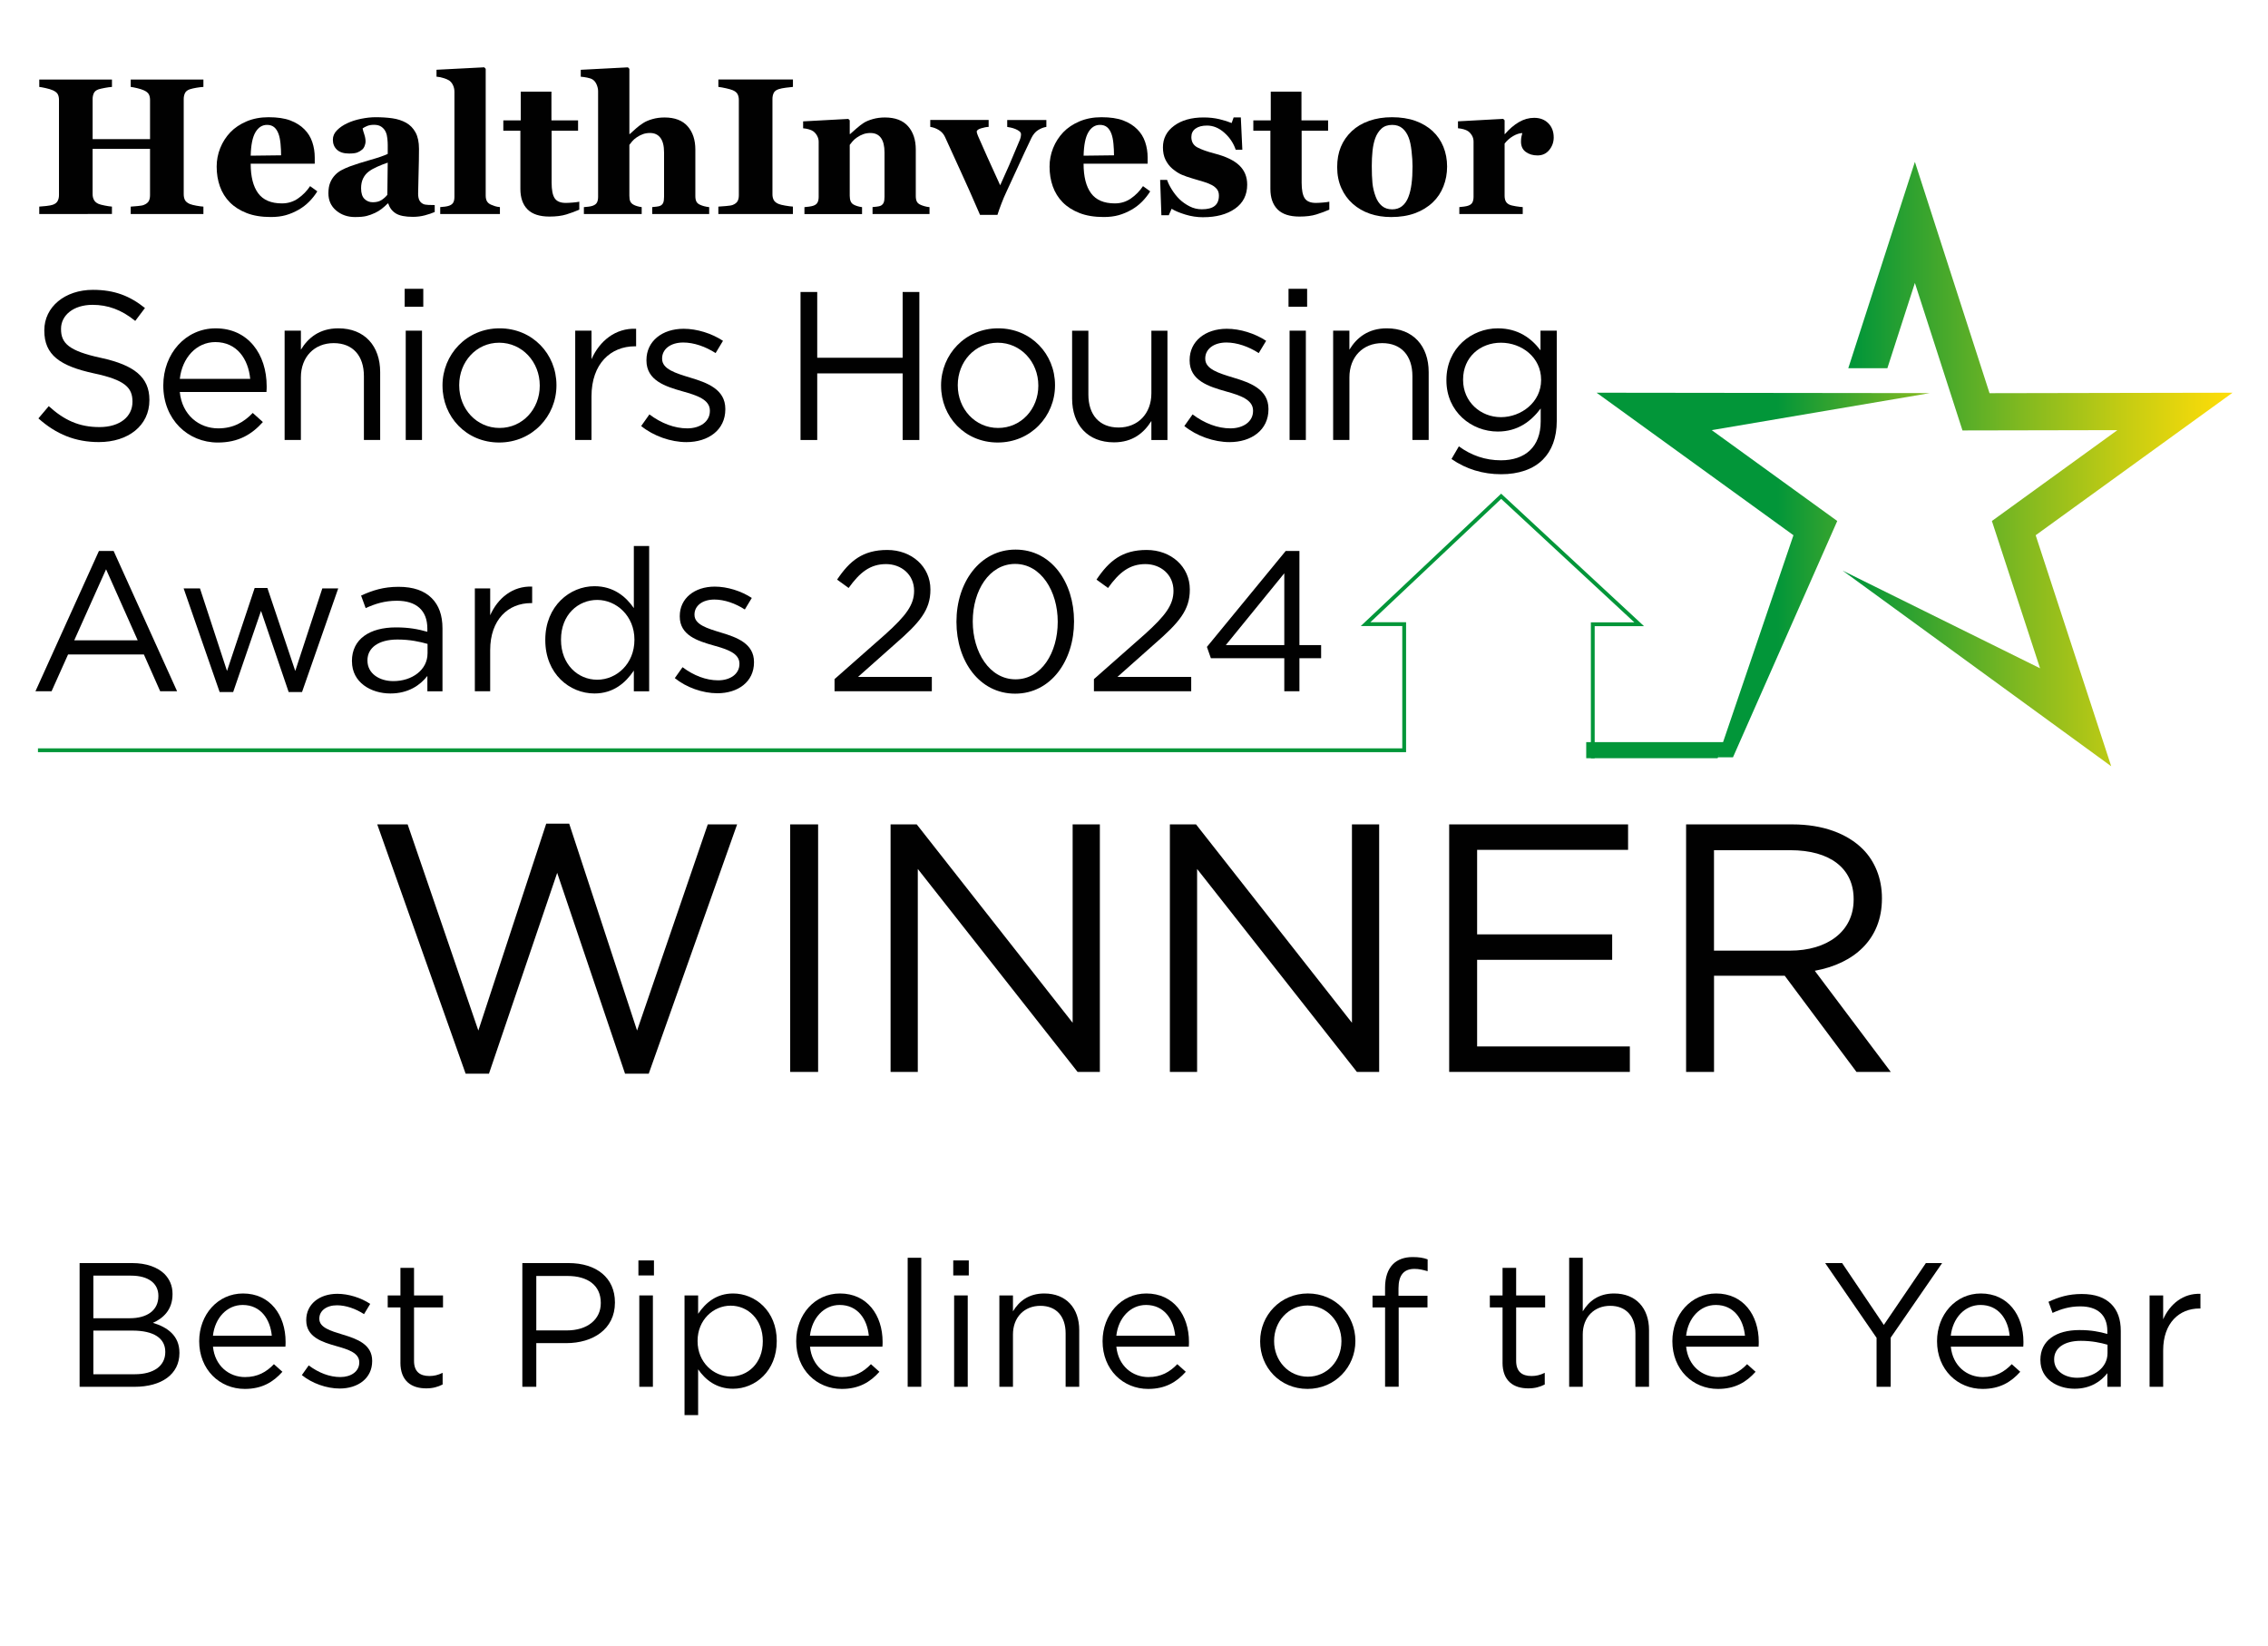<?xml version="1.0" encoding="UTF-8"?>
<svg id="Layer_4_copy_3" xmlns="http://www.w3.org/2000/svg" xmlns:xlink="http://www.w3.org/1999/xlink" version="1.1" viewBox="0 0 1154.19 837.36">
  <!-- Generator: Adobe Illustrator 29.3.1, SVG Export Plug-In . SVG Version: 2.1.0 Build 151)  -->
  <defs>
    <style>
      .st0 {
        fill: #010101;
      }

      .st1 {
        fill: url(#linear-gradient);
      }

      .st1, .st2, .st3 {
        fill-rule: evenodd;
      }

      .st2 {
        fill: url(#linear-gradient1);
      }

      .st3 {
        fill: #029639;
      }

      .st4 {
        fill: none;
        stroke: #029639;
        stroke-miterlimit: 10;
        stroke-width: 1.94px;
      }
    </style>
    <linearGradient id="linear-gradient" x1="937.72" y1="236.11" x2="1136.15" y2="236.11" gradientUnits="userSpaceOnUse">
      <stop offset=".03" stop-color="#029639"/>
      <stop offset=".14" stop-color="#249f32"/>
      <stop offset=".46" stop-color="#81b920"/>
      <stop offset=".72" stop-color="#c4cc13"/>
      <stop offset=".91" stop-color="#eed80b"/>
      <stop offset="1" stop-color="#ffdd08"/>
    </linearGradient>
    <linearGradient id="linear-gradient1" x1="900.79" y1="292.56" x2="1075.64" y2="292.56" gradientUnits="userSpaceOnUse">
      <stop offset=".02" stop-color="#029639"/>
      <stop offset=".13" stop-color="#249f32"/>
      <stop offset=".45" stop-color="#81b920"/>
      <stop offset=".72" stop-color="#c4cc13"/>
      <stop offset=".9" stop-color="#eed80b"/>
      <stop offset="1" stop-color="#ffdd08"/>
    </linearGradient>
  </defs>
  <g>
    <path class="st0" d="M191.98,419.45h15.47l35.98,104.89,34.54-105.25h11.7l34.54,105.25,35.98-104.89h14.93l-44.98,126.84h-12.05l-34.54-102.19-34.72,102.19h-11.87l-44.98-126.84Z"/>
    <path class="st0" d="M402.13,419.45h14.21v125.94h-14.21v-125.94Z"/>
    <path class="st0" d="M453.22,419.45h13.31l79.34,100.93v-100.93h13.85v125.94h-11.33l-81.32-103.27v103.27h-13.85v-125.94Z"/>
    <path class="st0" d="M595.36,419.45h13.31l79.34,100.93v-100.93h13.85v125.94h-11.33l-81.32-103.27v103.27h-13.85v-125.94Z"/>
    <path class="st0" d="M737.49,419.45h91.04v12.95h-76.82v43h68.73v12.95h-68.73v44.08h77.72v12.95h-91.94v-125.94Z"/>
    <path class="st0" d="M858.04,419.45h54.16c15.47,0,27.89,4.68,35.8,12.59,6.12,6.12,9.72,14.93,9.72,24.83v.36c0,20.87-14.39,33.1-34.18,36.7l38.68,51.46h-17.45l-36.52-48.94h-35.98v48.94h-14.21v-125.94ZM910.94,483.68c18.89,0,32.38-9.72,32.38-25.91v-.36c0-15.47-11.87-24.83-32.21-24.83h-38.86v51.1h38.68Z"/>
  </g>
  <g>
    <path class="st0" d="M40.49,642.65h26.8c7.19,0,12.86,2.07,16.46,5.58,2.61,2.7,4.05,6.02,4.05,10.07v.18c0,8.18-5.04,12.41-9.98,14.57,7.46,2.25,13.49,6.56,13.49,15.2v.18c0,10.79-9.08,17.17-22.84,17.17h-27.96v-62.94ZM66.12,670.71c8.54,0,14.48-3.87,14.48-11.24v-.18c0-6.21-4.95-10.25-13.94-10.25h-19.15v21.67h18.61ZM68.64,699.21c9.53,0,15.47-4.23,15.47-11.24v-.18c0-6.83-5.75-10.79-16.73-10.79h-19.87v22.21h21.13Z"/>
    <path class="st0" d="M124.74,700.65c6.38,0,10.88-2.61,14.66-6.56l4.32,3.87c-4.68,5.22-10.34,8.72-19.15,8.72-12.77,0-23.2-9.8-23.2-24.28,0-13.49,9.44-24.28,22.3-24.28,13.76,0,21.67,10.97,21.67,24.64,0,.63,0,1.35-.09,2.43h-36.87c.99,9.8,8.18,15.47,16.37,15.47ZM138.32,679.61c-.81-8.45-5.67-15.65-14.84-15.65-8,0-14.12,6.65-15.11,15.65h29.94Z"/>
    <path class="st0" d="M153.6,699.66l3.51-4.95c5.04,3.78,10.61,5.93,16.1,5.93s9.62-2.88,9.62-7.37v-.18c0-4.68-5.49-6.47-11.6-8.18-7.28-2.07-15.38-4.59-15.38-13.13v-.18c0-8,6.65-13.31,15.83-13.31,5.67,0,11.96,1.98,16.73,5.12l-3.15,5.22c-4.32-2.79-9.26-4.5-13.76-4.5-5.49,0-8.99,2.88-8.99,6.74v.18c0,4.41,5.75,6.11,11.96,8,7.19,2.16,14.93,4.95,14.93,13.31v.18c0,8.81-7.28,13.94-16.54,13.94-6.65,0-14.03-2.61-19.24-6.83Z"/>
    <path class="st0" d="M203.78,693.27v-28.05h-6.47v-6.11h6.47v-14.03h6.92v14.03h14.75v6.11h-14.75v27.16c0,5.66,3.15,7.73,7.82,7.73,2.34,0,4.32-.45,6.74-1.62v5.93c-2.43,1.26-5.04,1.98-8.36,1.98-7.46,0-13.13-3.69-13.13-13.13Z"/>
    <path class="st0" d="M265.82,642.65h23.56c14.21,0,23.56,7.55,23.56,19.96v.18c0,13.58-11.33,20.59-24.73,20.59h-15.29v22.21h-7.1v-62.94ZM288.48,676.91c10.43,0,17.26-5.58,17.26-13.85v-.18c0-8.99-6.74-13.67-16.9-13.67h-15.92v27.7h15.56Z"/>
    <path class="st0" d="M324.89,641.3h7.91v7.64h-7.91v-7.64ZM325.34,659.11h6.92v46.49h-6.92v-46.49Z"/>
    <path class="st0" d="M348.36,659.11h6.92v9.35c3.78-5.58,9.26-10.34,17.8-10.34,11.15,0,22.21,8.81,22.21,24.1v.18c0,15.2-10.97,24.19-22.21,24.19-8.63,0-14.21-4.68-17.8-9.89v23.29h-6.92v-60.88ZM388.19,682.48v-.18c0-10.97-7.55-17.98-16.37-17.98s-16.82,7.28-16.82,17.89v.18c0,10.79,8.18,17.98,16.82,17.98s16.37-6.65,16.37-17.89Z"/>
    <path class="st0" d="M428.56,700.65c6.38,0,10.88-2.61,14.66-6.56l4.32,3.87c-4.68,5.22-10.34,8.72-19.15,8.72-12.77,0-23.2-9.8-23.2-24.28,0-13.49,9.44-24.28,22.3-24.28,13.76,0,21.67,10.97,21.67,24.64,0,.63,0,1.35-.09,2.43h-36.87c.99,9.8,8.18,15.47,16.37,15.47ZM442.14,679.61c-.81-8.45-5.67-15.65-14.84-15.65-8,0-14.12,6.65-15.11,15.65h29.94Z"/>
    <path class="st0" d="M461.92,639.95h6.92v65.64h-6.92v-65.64Z"/>
    <path class="st0" d="M485.11,641.3h7.91v7.64h-7.91v-7.64ZM485.56,659.11h6.92v46.49h-6.92v-46.49Z"/>
    <path class="st0" d="M508.58,659.11h6.92v8.09c3.06-5.04,7.91-9.08,15.92-9.08,11.24,0,17.8,7.55,17.8,18.61v28.86h-6.92v-27.16c0-8.63-4.68-14.03-12.86-14.03s-13.94,5.84-13.94,14.57v26.62h-6.92v-46.49Z"/>
    <path class="st0" d="M584.47,700.65c6.38,0,10.88-2.61,14.66-6.56l4.32,3.87c-4.68,5.22-10.34,8.72-19.15,8.72-12.77,0-23.2-9.8-23.2-24.28,0-13.49,9.44-24.28,22.3-24.28,13.76,0,21.67,10.97,21.67,24.64,0,.63,0,1.35-.09,2.43h-36.87c.99,9.8,8.18,15.47,16.37,15.47ZM598.05,679.61c-.81-8.45-5.67-15.65-14.84-15.65-8,0-14.12,6.65-15.11,15.65h29.94Z"/>
    <path class="st0" d="M641.29,682.57v-.18c0-13.13,10.25-24.28,24.28-24.28s24.19,10.97,24.19,24.1v.18c0,13.13-10.34,24.28-24.37,24.28s-24.1-10.97-24.1-24.1ZM682.66,682.57v-.18c0-9.98-7.46-18.16-17.26-18.16s-17,8.18-17,17.98v.18c0,9.98,7.37,18.07,17.17,18.07s17.08-8.09,17.08-17.89Z"/>
    <path class="st0" d="M704.86,665.22h-6.38v-6.02h6.38v-4.05c0-5.3,1.44-9.35,4.05-11.96,2.34-2.34,5.75-3.6,9.98-3.6,3.24,0,5.4.36,7.64,1.17v6.02c-2.52-.72-4.41-1.17-6.74-1.17-5.4,0-8.09,3.24-8.09,9.89v3.78h14.75v5.93h-14.66v40.37h-6.92v-40.37Z"/>
    <path class="st0" d="M764.65,693.27v-28.05h-6.47v-6.11h6.47v-14.03h6.92v14.03h14.75v6.11h-14.75v27.16c0,5.66,3.15,7.73,7.82,7.73,2.34,0,4.32-.45,6.74-1.62v5.93c-2.43,1.26-5.04,1.98-8.36,1.98-7.46,0-13.13-3.69-13.13-13.13Z"/>
    <path class="st0" d="M798.55,639.95h6.92v27.25c3.06-5.04,7.91-9.08,15.92-9.08,11.24,0,17.8,7.55,17.8,18.61v28.86h-6.92v-27.16c0-8.63-4.68-14.03-12.86-14.03s-13.94,5.84-13.94,14.57v26.62h-6.92v-65.64Z"/>
    <path class="st0" d="M874.44,700.65c6.38,0,10.88-2.61,14.66-6.56l4.32,3.87c-4.68,5.22-10.34,8.72-19.15,8.72-12.77,0-23.2-9.8-23.2-24.28,0-13.49,9.44-24.28,22.3-24.28,13.76,0,21.67,10.97,21.67,24.64,0,.63,0,1.35-.09,2.43h-36.87c.99,9.8,8.18,15.47,16.37,15.47ZM888.02,679.61c-.81-8.45-5.67-15.65-14.84-15.65-8,0-14.12,6.65-15.11,15.65h29.94Z"/>
    <path class="st0" d="M955,680.69l-26.17-38.04h8.63l21.22,31.47,21.4-31.47h8.27l-26.17,37.95v25h-7.19v-24.91Z"/>
    <path class="st0" d="M1009.13,700.65c6.38,0,10.88-2.61,14.66-6.56l4.32,3.87c-4.68,5.22-10.34,8.72-19.15,8.72-12.77,0-23.2-9.8-23.2-24.28,0-13.49,9.44-24.28,22.3-24.28,13.76,0,21.67,10.97,21.67,24.64,0,.63,0,1.35-.09,2.43h-36.87c.99,9.8,8.18,15.47,16.37,15.47ZM1022.71,679.61c-.81-8.45-5.67-15.65-14.84-15.65-8,0-14.12,6.65-15.11,15.65h29.94Z"/>
    <path class="st0" d="M1038.35,692.11v-.18c0-9.98,8.09-15.2,19.87-15.2,5.93,0,10.07.81,14.21,1.98v-1.44c0-8.27-5.04-12.59-13.76-12.59-5.48,0-9.8,1.35-14.12,3.33l-2.07-5.67c5.13-2.34,10.07-3.96,16.91-3.96s11.69,1.8,15.02,5.12c3.24,3.24,4.86,7.73,4.86,13.67v28.42h-6.83v-6.92c-3.24,4.14-8.54,7.91-16.72,7.91-8.72,0-17.35-4.95-17.35-14.48ZM1072.52,688.51v-4.32c-3.42-.99-7.91-1.98-13.58-1.98-8.63,0-13.58,3.78-13.58,9.35v.18c0,5.84,5.39,9.26,11.69,9.26,8.54,0,15.47-5.12,15.47-12.5Z"/>
    <path class="st0" d="M1093.92,659.11h6.92v12.14c3.42-7.73,10.16-13.31,18.97-12.95v7.46h-.54c-10.16,0-18.43,7.28-18.43,21.31v18.52h-6.92v-46.49Z"/>
  </g>
  <g>
    <polygon class="st1" points="974.49 82.36 1012.48 200.05 1136.15 199.81 1035.96 272.32 1074.4 389.87 937.72 290.33 1038.19 340.02 1013.68 265.08 1077.55 218.85 998.71 219.01 974.49 143.97 960.49 187.34 940.6 187.34 974.49 82.36 974.49 82.36"/>
    <polyline class="st4" points="810.57 385.77 810.57 317.62 834.18 317.62 763.95 252.5 694.94 317.56 714.59 317.56 714.59 381.73 19.32 381.73"/>
    <g>
      <path class="st0" d="M19.54,212.89l5.27-6.24c7.85,7.1,15.38,10.65,25.82,10.65s16.78-5.38,16.78-12.8v-.22c0-6.99-3.76-10.97-19.58-14.31-17.32-3.76-25.28-9.36-25.28-21.73v-.22c0-11.83,10.44-20.55,24.75-20.55,10.97,0,18.83,3.12,26.47,9.25l-4.95,6.56c-6.99-5.7-13.99-8.18-21.73-8.18-9.79,0-16.03,5.38-16.03,12.16v.22c0,7.1,3.87,11.08,20.44,14.63,16.78,3.66,24.53,9.79,24.53,21.3v.22c0,12.91-10.76,21.3-25.71,21.3-11.94,0-21.73-3.98-30.77-12.05Z"/>
      <path class="st0" d="M111.08,217.95c7.64,0,13.02-3.12,17.54-7.85l5.16,4.63c-5.6,6.24-12.37,10.43-22.92,10.43-15.28,0-27.76-11.73-27.76-29.05,0-16.14,11.3-29.05,26.68-29.05,16.46,0,25.93,13.12,25.93,29.48,0,.75,0,1.61-.11,2.91h-44.11c1.18,11.73,9.79,18.5,19.58,18.5ZM127.33,192.77c-.97-10.12-6.78-18.72-17.75-18.72-9.58,0-16.89,7.96-18.07,18.72h35.82Z"/>
      <path class="st0" d="M144.85,168.24h8.28v9.68c3.66-6.02,9.47-10.87,19.04-10.87,13.45,0,21.3,9.04,21.3,22.27v34.53h-8.28v-32.49c0-10.33-5.6-16.78-15.39-16.78s-16.68,6.99-16.68,17.43v31.84h-8.28v-55.62Z"/>
      <path class="st0" d="M205.94,146.94h9.47v9.14h-9.47v-9.14ZM206.48,168.24h8.28v55.62h-8.28v-55.62Z"/>
      <path class="st0" d="M225.19,196.32v-.22c0-15.71,12.26-29.05,29.05-29.05s28.94,13.12,28.94,28.83v.22c0,15.71-12.37,29.05-29.15,29.05s-28.83-13.12-28.83-28.83ZM274.68,196.32v-.22c0-11.94-8.93-21.73-20.66-21.73s-20.33,9.79-20.33,21.52v.22c0,11.94,8.82,21.63,20.55,21.63s20.44-9.68,20.44-21.41Z"/>
      <path class="st0" d="M292.74,168.24h8.28v14.52c4.09-9.25,12.16-15.92,22.7-15.49v8.93h-.65c-12.16,0-22.06,8.72-22.06,25.5v22.16h-8.28v-55.62Z"/>
      <path class="st0" d="M326.29,216.77l4.2-5.92c6.02,4.52,12.7,7.1,19.26,7.1s11.51-3.44,11.51-8.82v-.22c0-5.6-6.56-7.75-13.88-9.79-8.72-2.47-18.4-5.49-18.4-15.71v-.21c0-9.58,7.96-15.92,18.94-15.92,6.78,0,14.31,2.37,20.01,6.13l-3.76,6.24c-5.16-3.33-11.08-5.38-16.46-5.38-6.56,0-10.76,3.44-10.76,8.07v.22c0,5.27,6.89,7.32,14.31,9.58,8.61,2.58,17.86,5.92,17.86,15.92v.22c0,10.54-8.71,16.67-19.8,16.67-7.96,0-16.78-3.12-23.02-8.18Z"/>
      <path class="st0" d="M407.39,148.56h8.5v33.46h43.47v-33.46h8.5v75.31h-8.5v-33.89h-43.47v33.89h-8.5v-75.31Z"/>
      <path class="st0" d="M478.91,196.32v-.22c0-15.71,12.27-29.05,29.05-29.05s28.94,13.12,28.94,28.83v.22c0,15.71-12.37,29.05-29.15,29.05s-28.83-13.12-28.83-28.83ZM528.4,196.32v-.22c0-11.94-8.93-21.73-20.66-21.73s-20.33,9.79-20.33,21.52v.22c0,11.94,8.82,21.63,20.55,21.63s20.44-9.68,20.44-21.41Z"/>
      <path class="st0" d="M545.6,202.78v-34.53h8.28v32.49c0,10.33,5.6,16.78,15.38,16.78s16.68-6.99,16.68-17.43v-31.84h8.18v55.62h-8.18v-9.68c-3.76,6.02-9.47,10.87-19.04,10.87-13.45,0-21.3-9.04-21.3-22.27Z"/>
      <path class="st0" d="M602.71,216.77l4.2-5.92c6.02,4.52,12.7,7.1,19.26,7.1s11.51-3.44,11.51-8.82v-.22c0-5.6-6.57-7.75-13.88-9.79-8.71-2.47-18.4-5.49-18.4-15.71v-.21c0-9.58,7.96-15.92,18.93-15.92,6.78,0,14.31,2.37,20.01,6.13l-3.77,6.24c-5.16-3.33-11.08-5.38-16.46-5.38-6.56,0-10.76,3.44-10.76,8.07v.22c0,5.27,6.89,7.32,14.31,9.58,8.61,2.58,17.86,5.92,17.86,15.92v.22c0,10.54-8.71,16.67-19.79,16.67-7.96,0-16.78-3.12-23.02-8.18Z"/>
      <path class="st0" d="M655.73,146.94h9.47v9.14h-9.47v-9.14ZM656.27,168.24h8.28v55.62h-8.28v-55.62Z"/>
      <path class="st0" d="M678.43,168.24h8.28v9.68c3.66-6.02,9.47-10.87,19.04-10.87,13.45,0,21.31,9.04,21.31,22.27v34.53h-8.28v-32.49c0-10.33-5.6-16.78-15.38-16.78s-16.68,6.99-16.68,17.43v31.84h-8.28v-55.62Z"/>
      <path class="st0" d="M738.66,233.55l3.76-6.45c6.35,4.63,13.45,7.1,21.41,7.1,12.27,0,20.23-6.78,20.23-19.8v-6.56c-4.84,6.45-11.62,11.73-21.84,11.73-13.34,0-26.14-10.01-26.14-26.04v-.22c0-16.25,12.91-26.25,26.14-26.25,10.44,0,17.21,5.16,21.74,11.19v-10.01h8.28v45.94c0,8.61-2.58,15.17-7.1,19.69-4.95,4.95-12.37,7.42-21.19,7.42-9.25,0-17.86-2.58-25.28-7.75ZM784.27,193.42v-.22c0-11.4-9.9-18.83-20.44-18.83s-19.26,7.32-19.26,18.72v.22c0,11.19,8.93,18.94,19.26,18.94s20.44-7.64,20.44-18.83Z"/>
    </g>
    <polygon class="st3" points="877.94 377.58 807.23 377.58 807.23 385.77 874.11 385.77 877.94 377.58"/>
    <polygon class="st2" points="871.1 218.85 934.98 265.08 881.92 385.31 874.25 385.31 807.23 385.31 874.25 385.31 912.69 272.32 812.5 199.81 982.09 200.02 871.1 218.85 871.1 218.85"/>
    <g>
      <path class="st0" d="M103.51,108.89h-36.99v-3.76c.8-.07,1.98-.16,3.52-.29,1.54-.13,2.6-.32,3.18-.58,1.19-.48,2.01-1.12,2.46-1.9.45-.79.67-1.79.67-3.02v-23.58h-29.22v23.05c0,1.09.23,2.07.7,2.94.47.87,1.26,1.54,2.39,2.02.61.26,1.66.53,3.13.82,1.48.29,2.68.47,3.62.53v3.76H19.98v-3.76c.8-.03,1.98-.14,3.55-.31,1.56-.18,2.69-.39,3.4-.65,1.16-.42,1.96-1.05,2.41-1.9.45-.85.68-1.86.68-3.01v-48.42c0-1.12-.2-2.07-.6-2.85-.4-.77-1.23-1.45-2.48-2.02-.93-.42-2.15-.8-3.67-1.13-1.51-.34-2.6-.54-3.28-.6v-3.76h36.99v3.76c-1,.06-2.19.22-3.57.48s-2.44.5-3.18.72c-1.25.42-2.08,1.09-2.49,2-.4.92-.6,1.89-.6,2.92v20.45h29.22v-19.97c0-1.12-.21-2.07-.62-2.85-.42-.77-1.25-1.45-2.51-2.02-.84-.39-1.95-.75-3.35-1.09-1.4-.34-2.52-.55-3.35-.65v-3.76h36.99v3.76c-1.03.06-2.19.2-3.47.41s-2.44.48-3.47.8c-1.22.42-2.04,1.08-2.46,1.98s-.62,1.88-.62,2.94v48.47c0,1.16.21,2.14.62,2.94s1.24,1.48,2.46,2.02c.77.32,1.89.61,3.35.87,1.46.26,2.66.42,3.59.48v3.76Z"/>
      <path class="st0" d="M161.48,97.36c-1.13,1.83-2.49,3.56-4.08,5.18s-3.4,3.01-5.42,4.17c-2.15,1.22-4.33,2.15-6.54,2.77s-4.73.94-7.6.94c-4.76,0-8.87-.67-12.32-2.02-3.46-1.35-6.31-3.17-8.56-5.45-2.25-2.28-3.93-4.97-5.04-8.08-1.11-3.1-1.66-6.47-1.66-10.1,0-3.28.6-6.42,1.81-9.43s2.92-5.68,5.14-8.03c2.19-2.28,4.94-4.13,8.27-5.55,3.33-1.41,7.05-2.12,11.16-2.12,4.5,0,8.2.55,11.09,1.64,2.89,1.09,5.29,2.6,7.19,4.53,1.83,1.83,3.17,4,4,6.49.84,2.49,1.25,5.1,1.25,7.84v3.14h-32.6c0,6.59,1.27,11.61,3.81,15.05,2.54,3.44,6.57,5.16,12.11,5.16,3.02,0,5.74-.83,8.15-2.49,2.41-1.66,4.47-3.75,6.17-6.29l3.67,2.65ZM143.05,79.03c0-1.93-.1-3.91-.29-5.93-.19-2.02-.53-3.68-1.01-4.97-.55-1.51-1.29-2.65-2.24-3.43-.95-.77-2.15-1.16-3.59-1.16-2.48,0-4.45,1.25-5.93,3.76-1.48,2.51-2.28,6.48-2.41,11.91l15.48-.19Z"/>
      <path class="st0" d="M221.23,107.87c-1.41.61-3.08,1.17-5.01,1.69-1.92.51-3.96.77-6.11.77-3.95,0-6.85-.59-8.71-1.76-1.86-1.17-3.13-2.85-3.8-5.04h-.29c-1.09,1.09-2.15,2.03-3.16,2.8-1.02.77-2.1,1.43-3.26,1.98-1.51.71-2.97,1.24-4.37,1.59-1.4.35-3.36.53-5.87.53-3.74,0-6.92-1.1-9.56-3.31-2.64-2.21-3.96-5.13-3.96-8.77,0-2.09.29-3.87.87-5.34.58-1.47,1.4-2.76,2.46-3.89.96-1.03,2.08-1.88,3.36-2.56,1.27-.68,2.66-1.3,4.18-1.88,2.9-1.06,6.38-2.17,10.43-3.31s7.02-2.17,8.89-3.07v-4.63c0-.8-.06-1.86-.19-3.18-.13-1.32-.4-2.43-.82-3.33-.45-1.03-1.16-1.9-2.12-2.6-.96-.71-2.24-1.06-3.81-1.06-1.41,0-2.6.2-3.55.6-.95.4-1.71.81-2.29,1.23.1.64.37,1.63.82,2.94s.68,2.59.68,3.81c0,.55-.15,1.23-.44,2.05-.29.82-.71,1.47-1.26,1.95-.74.64-1.57,1.14-2.49,1.5s-2.33.53-4.23.53c-2.71,0-4.75-.65-6.14-1.95-1.39-1.3-2.08-3-2.08-5.09,0-1.8.71-3.42,2.15-4.85,1.43-1.43,3.17-2.61,5.23-3.55,2.02-.96,4.36-1.71,6.99-2.24,2.64-.53,5.08-.8,7.33-.8,3.12,0,5.98.18,8.58.55,2.6.37,4.95,1.13,7.04,2.29,1.99,1.13,3.58,2.76,4.75,4.9,1.17,2.14,1.76,4.93,1.76,8.37,0,3.63-.07,7.94-.22,12.92s-.22,8.26-.22,9.84c0,1.45.22,2.59.65,3.42.43.84,1.1,1.46,2,1.88.55.26,1.41.41,2.58.46,1.17.05,2.24.07,3.21.07v3.52ZM197.31,82.75c-1.81.61-3.6,1.31-5.37,2.1s-3.23,1.62-4.35,2.49c-1.19.9-2.13,2.06-2.81,3.46-.68,1.4-1.02,3.05-1.02,4.95,0,2.51.57,4.34,1.72,5.46,1.15,1.13,2.56,1.69,4.24,1.69,1.77,0,3.23-.36,4.38-1.09s2.15-1.62,3.02-2.68l.19-16.39Z"/>
      <path class="st0" d="M254.41,108.89h-30.38v-3.52c.84-.06,1.66-.15,2.45-.24.79-.1,1.5-.26,2.11-.48,1.03-.38,1.74-.94,2.11-1.66.37-.72.56-1.68.56-2.87v-53.43c0-1.22-.25-2.35-.75-3.4-.5-1.05-1.17-1.84-2-2.39-.64-.42-1.61-.82-2.92-1.21-1.3-.39-2.45-.61-3.45-.68v-3.52l24.3-1.25.73.77v64.48c0,1.19.21,2.15.63,2.89.42.74,1.1,1.32,2.04,1.74.65.29,1.33.55,2.04.77.71.23,1.56.39,2.53.48v3.52Z"/>
      <path class="st0" d="M294.82,106.67c-2.06.9-4.26,1.71-6.61,2.44-2.35.72-5.21,1.08-8.59,1.08-5.01,0-8.74-1.22-11.16-3.66-2.43-2.44-3.64-5.92-3.64-10.45v-29.58h-8.68v-5.26h8.87v-14.61h15.62v14.61h13.55v5.26h-13.46v26.39c0,3.76.52,6.42,1.57,7.99,1.05,1.57,2.93,2.36,5.64,2.36.87,0,2.08-.06,3.63-.19,1.55-.13,2.63-.27,3.24-.43v4.05Z"/>
      <path class="st0" d="M360.89,108.89h-28.98v-3.52c.64-.06,1.4-.15,2.27-.24.87-.1,1.51-.26,1.93-.48.67-.35,1.15-.87,1.42-1.54.27-.68.41-1.67.41-2.99v-22.57c0-3.31-.62-5.79-1.86-7.43-1.24-1.64-3-2.46-5.28-2.46-1.29,0-2.49.19-3.59.58s-2.19.95-3.26,1.69c-.93.64-1.68,1.3-2.24,1.98-.56.68-1.04,1.27-1.42,1.79v25.9c0,1.19.15,2.13.44,2.82.29.69.83,1.26,1.64,1.71.48.29,1.12.55,1.9.77.79.23,1.55.39,2.29.48v3.52h-29.42v-3.52c.84-.06,1.66-.15,2.45-.24.79-.1,1.5-.26,2.11-.48,1.04-.38,1.74-.94,2.11-1.66.37-.72.56-1.68.56-2.87v-53.77c0-1.03-.24-2.12-.72-3.28-.48-1.16-1.16-2.02-2.02-2.6-.64-.42-1.58-.75-2.8-.99s-2.31-.39-3.28-.46v-3.52l24.01-1.25.73.77v33.18h.19c1.22-1.09,2.32-2.08,3.3-2.96.98-.88,2.18-1.78,3.59-2.68,1.19-.77,2.74-1.43,4.65-1.98,1.91-.55,3.97-.82,6.19-.82,5.2,0,9.11,1.5,11.73,4.48,2.62,2.99,3.92,6.93,3.92,11.82v23.63c0,1.19.17,2.14.53,2.85.35.71,1.01,1.27,1.98,1.69.58.26,1.22.48,1.93.67.71.19,1.57.36,2.6.48v3.52Z"/>
    </g>
    <g>
      <path class="st0" d="M403.52,108.89h-37.95v-3.76c.87-.07,2.15-.16,3.84-.29,1.69-.13,2.85-.32,3.5-.58,1.19-.48,2-1.12,2.44-1.9.43-.79.65-1.79.65-3.02v-48.51c0-1.09-.21-2.06-.63-2.89s-1.24-1.51-2.46-2.03c-.77-.32-1.91-.65-3.42-.99-1.51-.34-2.81-.57-3.91-.7v-3.76h37.95v3.76c-.96.1-2.17.23-3.62.41-1.45.18-2.67.43-3.67.75-1.25.42-2.09,1.07-2.51,1.95-.42.89-.63,1.89-.63,3.01v48.47c0,1.16.22,2.15.65,2.96.44.82,1.26,1.49,2.48,2,.68.29,1.79.57,3.35.84,1.56.27,2.87.44,3.93.51v3.76Z"/>
      <path class="st0" d="M473.02,108.89h-28.98v-3.52c.61-.06,1.35-.15,2.22-.24.87-.1,1.53-.26,1.98-.48.67-.35,1.16-.87,1.45-1.54.29-.68.44-1.67.44-2.99v-22.57c0-3.28-.61-5.75-1.82-7.4-1.21-1.66-2.99-2.48-5.34-2.48-1.29,0-2.49.19-3.6.58-1.11.39-2.2.95-3.26,1.69-.93.64-1.69,1.3-2.25,1.98-.57.68-1.04,1.27-1.43,1.79v25.9c0,1.12.16,2.06.48,2.82s.85,1.33,1.59,1.71c.51.29,1.16.55,1.93.77.77.23,1.53.39,2.27.48v3.52h-29.32v-3.52c.8-.06,1.62-.15,2.44-.27.82-.11,1.52-.26,2.1-.46,1.03-.35,1.73-.9,2.12-1.64s.58-1.7.58-2.89v-28.07c0-1-.26-1.98-.77-2.94-.51-.96-1.19-1.75-2.03-2.36-.58-.39-1.31-.71-2.19-.96-.89-.26-1.86-.44-2.92-.53v-3.52l23-1.25.72.72v6.99h.19c.9-.8,1.99-1.77,3.28-2.89,1.29-1.13,2.48-2.04,3.57-2.75,1.19-.77,2.75-1.43,4.68-1.98,1.93-.55,3.99-.82,6.17-.82,5.24,0,9.17,1.49,11.79,4.46,2.62,2.97,3.93,6.92,3.93,11.84v23.63c0,1.19.18,2.14.53,2.85.35.71,1.01,1.27,1.98,1.69.51.23,1.15.45,1.9.67.76.23,1.62.39,2.58.48v3.52Z"/>
      <path class="st0" d="M532.48,64.57c-1.45.22-2.85.77-4.22,1.64-1.37.87-2.5,2.22-3.4,4.05-2.25,4.69-4.46,9.43-6.63,14.2-2.17,4.77-4.3,9.4-6.39,13.86-.64,1.35-1.38,3.09-2.19,5.21-.82,2.12-1.5,4.05-2.05,5.79h-8.87c-3.7-8.58-6.86-15.7-9.48-21.36-2.62-5.66-5.39-11.73-8.32-18.23-.68-1.51-1.73-2.7-3.16-3.57-1.43-.87-2.89-1.4-4.36-1.59v-3.52h29.71v3.52c-1.09.03-2.38.27-3.85.72s-2.22,1.03-2.22,1.74c0,.19.06.48.19.87s.29.82.48,1.3c1.03,2.44,2.59,5.96,4.67,10.56,2.08,4.59,4.28,9.43,6.6,14.51,1.6-3.5,3.14-6.93,4.6-10.29,1.46-3.36,3.27-7.64,5.42-12.85.29-.77.46-1.4.51-1.88s.07-.8.07-.96c0-.58-.28-1.09-.85-1.52-.56-.43-1.23-.81-2.01-1.13-.81-.32-1.58-.56-2.32-.72-.74-.16-1.35-.27-1.84-.34v-3.52h19.92v3.52Z"/>
      <path class="st0" d="M585.34,97.36c-1.13,1.83-2.49,3.56-4.08,5.18s-3.4,3.01-5.42,4.17c-2.15,1.22-4.33,2.15-6.54,2.77s-4.73.94-7.6.94c-4.76,0-8.87-.67-12.32-2.02-3.46-1.35-6.31-3.17-8.56-5.45-2.25-2.28-3.93-4.97-5.04-8.08-1.11-3.1-1.66-6.47-1.66-10.1,0-3.28.6-6.42,1.81-9.43s2.92-5.68,5.14-8.03c2.19-2.28,4.94-4.13,8.27-5.55,3.33-1.41,7.05-2.12,11.16-2.12,4.5,0,8.2.55,11.09,1.64,2.89,1.09,5.29,2.6,7.19,4.53,1.83,1.83,3.17,4,4,6.49.84,2.49,1.25,5.1,1.25,7.84v3.14h-32.6c0,6.59,1.27,11.61,3.81,15.05,2.54,3.44,6.57,5.16,12.11,5.16,3.02,0,5.74-.83,8.15-2.49,2.41-1.66,4.47-3.75,6.17-6.29l3.67,2.65ZM566.92,79.03c0-1.93-.1-3.91-.29-5.93-.19-2.02-.53-3.68-1.01-4.97-.55-1.51-1.29-2.65-2.24-3.43-.95-.77-2.15-1.16-3.59-1.16-2.48,0-4.45,1.25-5.93,3.76-1.48,2.51-2.28,6.48-2.41,11.91l15.48-.19Z"/>
      <path class="st0" d="M612.3,110.53c-3.12,0-6.17-.46-9.14-1.38-2.97-.92-5.28-1.89-6.92-2.92l-1.45,3.28h-3.76l-.63-17.99h3.52c.48,1.45,1.28,3.08,2.41,4.9,1.13,1.82,2.41,3.45,3.86,4.89,1.51,1.45,3.24,2.67,5.18,3.67,1.95,1,4.03,1.5,6.25,1.5,2.93,0,5.11-.57,6.54-1.71,1.43-1.14,2.15-2.9,2.15-5.28,0-1.28-.32-2.35-.96-3.18s-1.53-1.56-2.65-2.17c-1.25-.64-2.63-1.19-4.12-1.64-1.5-.45-3.34-1-5.52-1.64-2.18-.64-4.06-1.29-5.62-1.95-1.56-.66-3.17-1.7-4.85-3.11-1.45-1.25-2.6-2.76-3.47-4.53-.87-1.77-1.3-3.87-1.3-6.32,0-4.53,1.91-8.2,5.72-11,3.81-2.8,8.8-4.2,14.97-4.2,2.92,0,5.62.3,8.08.89,2.46.6,4.53,1.25,6.2,1.95l1.01-2.85h3.66l.77,16.44h-3.37c-1.13-3.34-3.05-6.23-5.79-8.66-2.73-2.43-5.67-3.64-8.82-3.64-2.48,0-4.42.51-5.84,1.54-1.42,1.03-2.12,2.46-2.12,4.29,0,2.44,1.03,4.21,3.1,5.3,2.07,1.09,4.97,2.12,8.69,3.09,5.75,1.48,9.95,3.5,12.62,6.05,2.66,2.56,4,5.81,4,9.77,0,5.27-2.07,9.36-6.2,12.25-4.13,2.89-9.52,4.34-16.18,4.34Z"/>
      <path class="st0" d="M676.49,106.67c-2.06.9-4.26,1.71-6.61,2.44s-5.2,1.08-8.58,1.08c-5.01,0-8.74-1.22-11.16-3.66s-3.64-5.92-3.64-10.45v-29.58h-8.68v-5.26h8.87v-14.61h15.63v14.61h13.55v5.26h-13.46v26.39c0,3.76.52,6.42,1.57,7.99,1.05,1.57,2.93,2.36,5.64,2.36.87,0,2.08-.06,3.63-.19,1.55-.13,2.63-.27,3.24-.43v4.05Z"/>
      <path class="st0" d="M729.1,66.74c2.38,2.22,4.2,4.87,5.45,7.96,1.25,3.09,1.88,6.43,1.88,10.03s-.62,6.94-1.86,10.1c-1.24,3.17-3.05,5.87-5.42,8.12-2.54,2.41-5.57,4.26-9.09,5.55s-7.55,1.93-12.08,1.93c-3.92,0-7.53-.56-10.83-1.69-3.29-1.12-6.21-2.81-8.75-5.06-2.44-2.15-4.37-4.81-5.79-7.98-1.42-3.17-2.12-6.71-2.12-10.64s.62-7.29,1.86-10.3c1.24-3.01,3.09-5.68,5.57-8.03,2.38-2.25,5.32-4,8.81-5.23,3.49-1.24,7.38-1.86,11.69-1.86s8.46.62,11.89,1.86c3.43,1.24,6.36,2.98,8.8,5.23ZM716.76,100.16c.71-1.8,1.23-3.99,1.57-6.56.34-2.57.51-5.56.51-8.97,0-2.25-.16-4.82-.49-7.72-.32-2.89-.8-5.17-1.45-6.85-.77-2.03-1.84-3.62-3.2-4.77-1.37-1.16-3.1-1.74-5.19-1.74-2.28,0-4.1.63-5.47,1.88-1.37,1.25-2.42,2.88-3.16,4.87-.67,1.83-1.14,3.98-1.4,6.44-.26,2.46-.38,5.03-.38,7.69,0,3.5.11,6.41.34,8.71.22,2.3.77,4.61,1.64,6.92.74,1.99,1.8,3.57,3.18,4.72,1.38,1.16,3.14,1.74,5.26,1.74,1.93,0,3.59-.54,4.97-1.61,1.38-1.08,2.47-2.66,3.28-4.75Z"/>
      <path class="st0" d="M790.69,69.87c0,2.44-.76,4.59-2.27,6.44-1.51,1.85-3.5,2.77-5.98,2.77-2.35,0-4.33-.59-5.96-1.78-1.63-1.18-2.44-2.93-2.44-5.23,0-1.12.08-1.99.24-2.62s.31-1.21.44-1.75c-1.48.06-3.04.57-4.68,1.53-1.64.96-3.09,2.23-4.34,3.82v26.48c0,1.13.17,2.06.53,2.8.35.74.95,1.32,1.79,1.74.7.35,1.86.65,3.45.89s2.74.38,3.45.41v3.52h-32.26v-3.52c.8-.06,1.61-.15,2.44-.27.82-.11,1.52-.26,2.09-.46,1.03-.35,1.74-.9,2.12-1.64.38-.74.58-1.7.58-2.89v-28.07c0-1.16-.27-2.19-.82-3.11-.55-.92-1.2-1.65-1.98-2.19-.58-.39-1.31-.71-2.2-.96s-1.86-.44-2.92-.53v-3.52l23.01-1.25.72.72v6.99h.19c2.22-2.57,4.57-4.59,7.06-6.05,2.49-1.46,5.09-2.19,7.79-2.19,2.99,0,5.39.93,7.21,2.77,1.82,1.85,2.73,4.24,2.73,7.16Z"/>
    </g>
    <g>
      <path class="st0" d="M50.34,280.34h7.49l32.3,71.38h-8.61l-8.3-18.73h-38.58l-8.4,18.73h-8.2l32.3-71.38ZM70.08,325.8l-16.1-36.15-16.2,36.15h32.3Z"/>
      <path class="st0" d="M93.46,299.37h8.3l13.77,42.02,14.07-42.22h6.48l14.18,42.22,13.77-42.02h8.1l-18.43,52.75h-6.79l-14.07-41.31-14.18,41.31h-6.88l-18.33-52.75Z"/>
      <path class="st0" d="M179.1,336.53v-.2c0-11.24,9.11-17.11,22.38-17.11,6.68,0,11.34.91,16,2.23v-1.62c0-9.32-5.67-14.17-15.49-14.17-6.18,0-11.04,1.52-15.9,3.75l-2.33-6.38c5.77-2.63,11.34-4.46,19.04-4.46s13.16,2.02,16.91,5.77c3.65,3.65,5.47,8.71,5.47,15.39v32h-7.69v-7.8c-3.65,4.66-9.62,8.91-18.83,8.91-9.82,0-19.54-5.57-19.54-16.3ZM217.58,332.48v-4.86c-3.85-1.11-8.91-2.23-15.29-2.23-9.72,0-15.29,4.25-15.29,10.53v.2c0,6.58,6.07,10.43,13.16,10.43,9.62,0,17.41-5.77,17.41-14.07Z"/>
      <path class="st0" d="M241.66,299.37h7.8v13.67c3.85-8.71,11.44-14.98,21.36-14.58v8.4h-.61c-11.44,0-20.76,8.2-20.76,24v20.86h-7.8v-52.35Z"/>
      <path class="st0" d="M277.5,325.7v-.2c0-17.11,12.46-27.24,25.01-27.24,9.72,0,16,5.27,20.05,11.14v-31.59h7.8v73.92h-7.8v-10.53c-4.25,6.28-10.43,11.64-20.05,11.64-12.56,0-25.01-9.92-25.01-27.13ZM322.86,325.59v-.2c0-12.05-9.21-20.15-18.93-20.15s-18.43,7.49-18.43,20.15v.2c0,12.35,8.51,20.25,18.43,20.25s18.93-8.2,18.93-20.25Z"/>
      <path class="st0" d="M343.4,345.04l3.95-5.57c5.67,4.25,11.95,6.68,18.12,6.68s10.83-3.24,10.83-8.3v-.2c0-5.27-6.18-7.29-13.06-9.21-8.2-2.33-17.31-5.16-17.31-14.78v-.2c0-9.01,7.49-14.99,17.82-14.99,6.38,0,13.47,2.23,18.84,5.77l-3.55,5.87c-4.86-3.14-10.43-5.06-15.49-5.06-6.18,0-10.12,3.24-10.12,7.59v.2c0,4.96,6.48,6.89,13.47,9.01,8.1,2.43,16.81,5.57,16.81,14.98v.2c0,9.92-8.2,15.7-18.63,15.7-7.49,0-15.8-2.94-21.67-7.7Z"/>
      <path class="st0" d="M424.69,345.54l25.72-22.68c10.83-9.72,14.78-15.19,14.78-22.28,0-8.3-6.58-13.57-14.28-13.57-8.1,0-13.37,4.25-19.04,12.15l-5.87-4.25c6.38-9.52,13.06-15.09,25.52-15.09s21.97,8.51,21.97,20.05v.2c0,10.33-5.47,16.71-17.92,27.54l-18.93,16.81h37.57v7.29h-49.51v-6.18Z"/>
      <path class="st0" d="M486.74,316.48v-.2c0-19.85,11.85-36.65,30.07-36.65s29.77,16.61,29.77,36.45v.2c0,19.85-11.74,36.65-29.97,36.65s-29.87-16.61-29.87-36.45ZM538.28,316.48v-.2c0-15.49-8.51-29.36-21.67-29.36s-21.57,13.57-21.57,29.16v.2c0,15.49,8.5,29.36,21.77,29.36s21.47-13.67,21.47-29.16Z"/>
      <path class="st0" d="M556.69,345.54l25.72-22.68c10.83-9.72,14.78-15.19,14.78-22.28,0-8.3-6.58-13.57-14.28-13.57-8.1,0-13.36,4.25-19.03,12.15l-5.87-4.25c6.38-9.52,13.06-15.09,25.52-15.09s21.97,8.51,21.97,20.05v.2c0,10.33-5.46,16.71-17.92,27.54l-18.93,16.81h37.56v7.29h-49.51v-6.18Z"/>
      <path class="st0" d="M653.58,334.91h-37.36l-2.02-5.77,40.09-48.8h6.99v47.89h11.04v6.68h-11.04v16.81h-7.7v-16.81ZM653.58,328.23v-36.55l-29.77,36.55h29.77Z"/>
    </g>
  </g>
</svg>